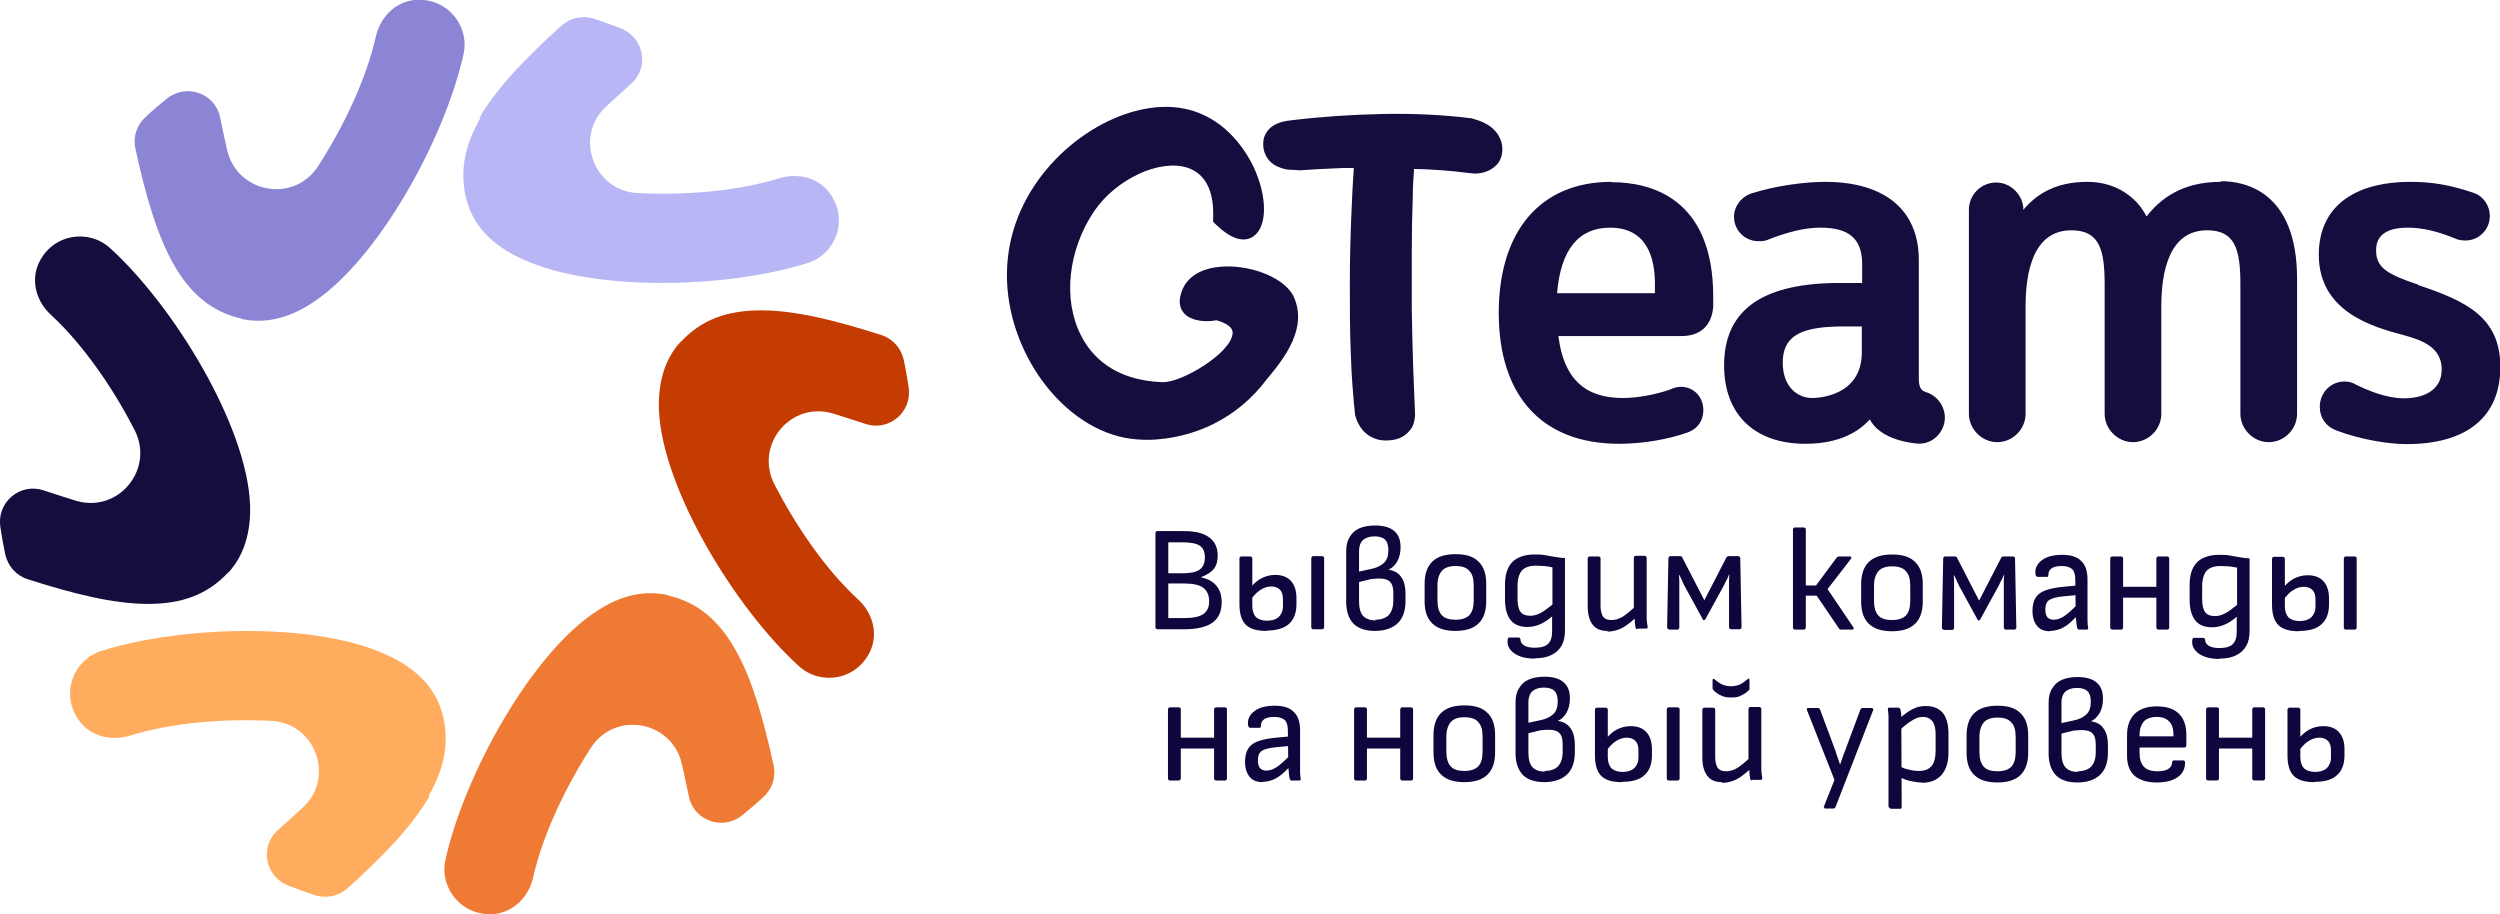 <?xml version="1.0" encoding="UTF-8"?> <svg xmlns="http://www.w3.org/2000/svg" id="_Слой_2" data-name="Слой 2" viewBox="0 0 75.88 27.75"><g id="_Слой_2-2" data-name="Слой 2"><g><path d="m35.12,19.1s-.05-.02-.05-.05v-2.88s.02-.05.05-.05h.81c.34,0,.6.06.77.19.17.12.26.31.26.56,0,.16-.04.3-.12.4-.08.1-.21.18-.39.25h0c.21.05.37.13.47.26.11.13.16.29.16.5,0,.28-.09.48-.28.62-.18.13-.47.2-.87.2h-.81Zm.34-.34h.47c.28,0,.48-.04.59-.12.12-.08.18-.21.18-.39s-.06-.32-.18-.41c-.12-.09-.31-.13-.58-.13h-.48v1.05Zm0-1.36h.45c.23,0,.4-.04.5-.11.11-.08.16-.2.16-.37s-.05-.29-.16-.36c-.11-.07-.29-.1-.54-.1h-.41v.94Zm2.98,1.75c-.29,0-.5-.06-.63-.19-.13-.13-.19-.34-.19-.63v-1.39s.02-.05.05-.05h.29s.05.02.05.05v1.45c0,.15.04.26.11.34.08.07.19.11.34.11s.27-.04.35-.11c.08-.08.13-.19.13-.33v-.22c0-.12-.03-.22-.09-.28-.06-.06-.15-.1-.26-.1-.12,0-.24.04-.34.11-.11.07-.2.17-.29.3v-.38c.1-.12.21-.22.33-.28.12-.06.26-.1.41-.1.21,0,.37.06.48.18.11.12.17.29.17.52v.19c0,.27-.08.47-.23.6s-.38.2-.67.2Zm1.41-.05s-.05-.02-.05-.05v-2.12s.02-.05.05-.05h.29s.05.02.05.05v2.12s-.02.05-.05.05h-.29Zm1.89.05c-.29,0-.51-.07-.66-.22-.14-.15-.22-.37-.22-.66v-1.53c0-.18.03-.32.1-.43.07-.12.16-.21.29-.27.13-.06.3-.09.49-.09.26,0,.46.06.58.17.13.11.19.27.19.49,0,.16-.03.3-.1.43-.07.12-.16.21-.27.25h0c.19.03.32.11.4.24.08.12.12.28.12.48v.23c0,.3-.08.53-.24.68-.16.15-.39.23-.7.23Zm0-.34c.18,0,.32-.05.41-.14.09-.1.14-.24.14-.44v-.24c0-.15-.03-.26-.1-.33-.07-.07-.17-.1-.32-.1-.05,0-.11,0-.18.01-.07,0-.14.02-.21.04-.07.02-.15.03-.23.06v.58c0,.2.04.35.12.44.08.09.21.14.38.14Zm-.5-1.46l.37-.08c.16-.03.29-.09.39-.18.1-.09.14-.22.14-.39,0-.14-.03-.25-.1-.32-.07-.07-.18-.1-.32-.1-.15,0-.27.04-.35.11-.08.08-.12.19-.12.33v.63Zm2.94,1.8c-.31,0-.54-.07-.7-.22-.16-.15-.24-.37-.24-.68v-.53c0-.3.08-.53.24-.68.16-.15.39-.22.7-.22s.54.07.69.22c.16.15.24.37.24.68v.53c0,.3-.08.53-.24.68s-.39.22-.7.22Zm0-.34c.19,0,.33-.05.42-.14.09-.1.13-.25.13-.45v-.45c0-.2-.04-.35-.13-.44-.08-.1-.22-.15-.42-.15s-.33.05-.42.15c-.08.1-.13.24-.13.44v.45c0,.2.04.35.13.45.09.1.23.14.42.14Zm2.41,1.18c-.27,0-.47-.05-.63-.16-.15-.11-.22-.24-.2-.4,0-.05.02-.08.05-.08h.3s.04.02.04.06c0,.08.04.13.11.18.08.05.19.07.33.07.18,0,.32-.04.4-.12.08-.08.12-.2.12-.38v-.29c0-.05,0-.11,0-.16h0c-.13.11-.25.19-.37.24-.12.05-.24.08-.38.08-.23,0-.4-.07-.51-.21-.11-.14-.17-.35-.17-.63v-.44c0-.31.07-.53.22-.69.15-.15.38-.23.68-.23.11,0,.21,0,.31.02.09.02.19.03.29.05.1.02.2.03.32.04v2.19c0,.18-.03.34-.1.46-.07.13-.17.22-.31.29-.14.07-.3.1-.5.1Zm-.14-1.3c.1,0,.2-.03.3-.08.1-.05.22-.14.37-.26v-1.13c-.08-.02-.16-.03-.26-.04-.09,0-.17-.01-.24-.01-.2,0-.34.05-.43.15-.08.1-.13.25-.13.47v.38c0,.18.03.32.09.4.06.08.16.12.29.12Zm2.33.46c-.19,0-.34-.06-.44-.19s-.15-.32-.15-.56v-1.46s.02-.05.05-.05h.29s.05.02.05.05v1.45c0,.15.03.26.08.33.05.07.14.1.25.1s.22-.03.34-.1c.11-.07.26-.19.43-.36v.36c-.11.1-.2.18-.3.25-.1.07-.19.12-.29.15-.09.03-.19.05-.29.05Zm.91-.05s-.05-.02-.05-.05c0-.06-.02-.12-.02-.18,0-.06-.01-.12-.01-.19l-.02-.19v-1.57s.02-.05.05-.05h.29s.05.02.05.05v1.61c0,.08,0,.17,0,.25,0,.09.02.17.03.25,0,.03-.01.05-.05.05h-.25Zm.96,0s-.05-.02-.05-.05l.04-2.12s.02-.05.05-.05h.32s.04.01.05.04l.67,1.3.67-1.3s.03-.04.05-.04h.32s.05.02.05.05l.04,2.12s-.02.05-.05.05h-.28s-.05-.02-.05-.05v-1.09s0-.09,0-.15c0-.06,0-.12,0-.19,0-.07.01-.13.01-.18h-.01c-.03.08-.06.15-.1.21-.03.07-.06.13-.09.18l-.53.97s-.02.02-.04.02c0,0-.02,0-.02,0,0,0,0,0-.01-.01l-.53-.97c-.03-.05-.06-.11-.09-.18-.03-.07-.06-.14-.1-.21h-.01c0,.05.01.11.01.18s0,.13,0,.19c0,.06,0,.11,0,.15v1.09s-.02.05-.05.05h-.28Zm5.61-.05s.01.02,0,.04c0,.01-.02.02-.04.02h-.35s-.04,0-.05-.03l-.68-1h-.33v.98s-.02.05-.05.05h-.29s-.05-.02-.05-.05v-3s.02-.05.05-.05h.29s.05.02.05.05v1.71h.31l.63-.85s.03-.03.06-.03h.34s.03,0,.04.02c0,0,0,.02,0,.04l-.72.93.79,1.17Zm1.17.11c-.31,0-.54-.07-.7-.22-.16-.15-.24-.37-.24-.68v-.53c0-.3.08-.53.24-.68s.39-.22.7-.22.54.07.69.22c.16.15.24.37.24.68v.53c0,.3-.08.53-.24.68s-.39.22-.7.22Zm0-.34c.19,0,.33-.05.42-.14.09-.1.13-.25.13-.45v-.45c0-.2-.04-.35-.13-.44-.08-.1-.22-.15-.42-.15s-.33.05-.42.15c-.08.1-.13.24-.13.44v.45c0,.2.04.35.13.45.09.1.23.14.42.14Zm1.56.29s-.05-.02-.05-.05l.04-2.12s.02-.05.05-.05h.32s.04.01.05.04l.67,1.3.67-1.3s.03-.04.05-.04h.32s.05.02.05.05l.04,2.12s-.02.05-.05.05h-.28s-.05-.02-.05-.05v-1.09s0-.09,0-.15c0-.06,0-.12,0-.19,0-.07.01-.13.01-.18h-.01c-.03.08-.06.15-.1.21-.03.07-.06.13-.09.18l-.53.97s-.02.02-.04.02c0,0-.02,0-.02,0,0,0,0,0-.01-.01l-.53-.97c-.03-.05-.06-.11-.09-.18-.03-.07-.06-.14-.1-.21h-.01c0,.05.01.11.01.18,0,.07,0,.13,0,.19,0,.06,0,.11,0,.15v1.09s-.02.05-.05.05h-.28Zm4.11,0s-.03,0-.04-.02c0-.01-.01-.03-.02-.05,0-.02-.01-.08-.02-.15,0-.08-.02-.15-.02-.22v-.17s-.01-.9-.01-.9c0-.15-.03-.26-.09-.32-.06-.06-.17-.1-.32-.1-.27,0-.41.09-.41.28,0,.03-.01.05-.04.05h-.3s-.05-.03-.05-.09c-.02-.17.05-.31.2-.42.15-.11.35-.16.61-.16s.46.06.58.19c.13.12.19.31.19.56v.97c0,.11,0,.2,0,.29,0,.08.01.15.02.21,0,.03,0,.05-.05.05h-.26Zm-.87.05c-.18,0-.31-.05-.4-.16-.09-.11-.14-.26-.14-.46,0-.16.03-.29.09-.39.06-.1.16-.18.3-.23.14-.05.32-.09.55-.11l.43-.04v.29l-.43.04c-.21.02-.35.06-.43.11s-.12.15-.12.29c0,.1.02.18.06.23.04.05.11.08.19.08.1,0,.2-.03.31-.1.11-.07.25-.2.43-.38v.34c-.11.11-.21.21-.3.28-.09.07-.18.12-.27.15-.09.03-.18.05-.28.05Zm3.27-.05s-.05-.02-.05-.05v-2.12s.02-.05.05-.05h.29s.05.02.05.05v2.12s-.02.05-.05.05h-.29Zm-1.4,0s-.05-.02-.05-.05v-2.12s.02-.05.05-.05h.29s.05.02.05.05v2.12s-.02.05-.05.05h-.29Zm.27-.97v-.33h1.16v.33h-1.16Zm3,1.86c-.27,0-.47-.05-.63-.16-.15-.11-.22-.24-.2-.4,0-.05.02-.08.05-.08h.3s.04.02.04.06c0,.08.04.13.11.18.08.05.19.07.33.07.18,0,.32-.04.4-.12.08-.08.12-.2.12-.38v-.29c0-.05,0-.11,0-.16h0c-.13.11-.25.19-.37.24-.12.05-.24.08-.38.08-.23,0-.4-.07-.51-.21-.11-.14-.17-.35-.17-.63v-.44c0-.31.07-.53.22-.69.15-.15.38-.23.68-.23.11,0,.21,0,.31.02s.19.03.29.05c.1.02.2.03.32.04v2.19c0,.18-.03.34-.1.46-.07.13-.17.22-.31.29-.14.07-.3.1-.5.1Zm-.14-1.3c.1,0,.2-.03.3-.08.1-.05.22-.14.37-.26v-1.13c-.08-.02-.16-.03-.26-.04-.09,0-.17-.01-.24-.01-.2,0-.34.05-.43.15-.08.1-.13.25-.13.47v.38c0,.18.03.32.09.4.06.08.16.12.29.12Zm2.55.46c-.29,0-.5-.06-.63-.19-.13-.13-.19-.34-.19-.63v-1.39s.02-.05.05-.05h.29s.05.02.05.05v1.45c0,.15.04.26.11.34.08.07.19.11.34.11s.27-.04.35-.11c.08-.08.13-.19.13-.33v-.22c0-.12-.03-.22-.09-.28-.06-.06-.15-.1-.26-.1-.12,0-.24.04-.34.11-.11.07-.2.17-.29.3v-.38c.1-.12.21-.22.33-.28.12-.06.26-.1.41-.1.21,0,.37.06.48.18.11.12.17.29.17.52v.19c0,.27-.08.47-.23.6-.15.14-.38.2-.67.2Zm1.41-.05s-.05-.02-.05-.05v-2.12s.02-.05.05-.05h.29s.05.02.05.05v2.12s-.02.05-.05.05h-.29Zm-34.29,4.58s-.05-.02-.05-.05v-2.12s.02-.05.05-.05h.29s.05.02.05.05v2.12s-.02.05-.05.05h-.29Zm-1.4,0s-.05-.02-.05-.05v-2.12s.02-.05.05-.05h.29s.05.02.05.05v2.12s-.02.05-.05.05h-.29Zm.27-.97v-.33h1.16v.33h-1.16Zm3.43.97s-.03,0-.04-.02c0-.01-.01-.03-.02-.05,0-.02-.01-.08-.02-.15,0-.08-.02-.15-.02-.22v-.17s-.01-.9-.01-.9c0-.15-.03-.26-.09-.32-.06-.06-.17-.1-.32-.1-.27,0-.41.09-.41.28,0,.03-.01.05-.04.05h-.3s-.05-.03-.05-.09c-.02-.17.05-.31.2-.42.15-.11.35-.16.61-.16s.46.06.58.19c.13.12.19.31.19.56v.97c0,.11,0,.2,0,.29,0,.08.01.15.02.21,0,.03,0,.05-.05.05h-.26Zm-.87.05c-.18,0-.31-.05-.4-.16-.09-.11-.14-.26-.14-.46,0-.16.03-.29.09-.39.06-.1.16-.18.3-.23.14-.05.32-.09.55-.11l.43-.04v.29l-.43.04c-.21.02-.35.06-.43.11s-.12.15-.12.29c0,.1.02.18.06.23.04.05.11.08.19.08.1,0,.2-.03.31-.1.11-.07.25-.2.43-.38v.34c-.11.11-.21.21-.3.28-.09.07-.18.12-.27.15-.09.03-.18.05-.28.05Zm4.22-.05s-.05-.02-.05-.05v-2.12s.02-.05.05-.05h.29s.05.02.05.05v2.12s-.02.05-.05.05h-.29Zm-1.4,0s-.05-.02-.05-.05v-2.12s.02-.05.05-.05h.29s.05.02.05.05v2.12s-.02.05-.05.05h-.29Zm.27-.97v-.33h1.16v.33h-1.16Zm3.03,1.02c-.31,0-.54-.07-.7-.22-.16-.15-.24-.37-.24-.68v-.53c0-.3.08-.53.24-.68s.39-.22.7-.22.54.07.69.22c.16.15.24.37.24.68v.53c0,.3-.08.53-.24.68-.16.15-.39.22-.7.22Zm0-.34c.19,0,.33-.05.42-.14.09-.1.13-.25.13-.45v-.45c0-.2-.04-.35-.13-.44-.08-.1-.22-.15-.42-.15s-.33.05-.42.15c-.08.1-.13.24-.13.44v.45c0,.2.04.35.13.45.09.1.23.14.42.14Zm2.43.34c-.29,0-.51-.07-.66-.22-.14-.15-.22-.37-.22-.66v-1.53c0-.18.03-.32.1-.43.07-.12.16-.21.29-.27.13-.06.3-.09.49-.09.26,0,.46.06.58.17.13.11.19.27.19.49,0,.16-.03.3-.1.43-.07.12-.16.21-.27.25h0c.19.03.32.11.4.24.08.12.12.28.12.48v.23c0,.3-.08.53-.24.68-.16.15-.39.23-.7.23Zm0-.34c.18,0,.32-.05.41-.14.09-.1.14-.24.14-.44v-.24c0-.15-.03-.26-.1-.33-.07-.07-.17-.1-.32-.1-.05,0-.11,0-.18.01-.07,0-.14.02-.21.04-.07.02-.15.03-.23.06v.58c0,.2.04.35.12.44.08.09.21.14.38.14Zm-.5-1.46l.37-.08c.16-.03.29-.09.39-.18.1-.09.14-.22.14-.39,0-.14-.03-.25-.1-.32-.07-.07-.18-.1-.32-.1-.15,0-.27.04-.35.11-.08.08-.12.19-.12.33v.63Zm2.85,1.8c-.29,0-.5-.06-.63-.19-.13-.13-.19-.34-.19-.63v-1.39s.02-.05.05-.05h.29s.05.02.05.05v1.45c0,.15.04.26.11.34.08.07.19.11.34.11s.27-.04.35-.11c.08-.08.13-.19.13-.33v-.22c0-.12-.03-.22-.09-.28-.06-.06-.15-.1-.26-.1-.12,0-.24.04-.34.11-.11.07-.2.17-.29.3v-.38c.1-.12.21-.22.33-.28.12-.06.26-.1.41-.1.21,0,.37.06.48.18.11.12.17.29.17.52v.19c0,.27-.08.47-.23.6-.15.14-.38.2-.67.2Zm1.41-.05s-.05-.02-.05-.05v-2.12s.02-.05.05-.05h.29s.05.02.05.05v2.12s-.02.05-.05.05h-.29Zm1.62.05c-.19,0-.34-.06-.44-.19s-.15-.32-.15-.56v-1.46s.02-.05.05-.05h.29s.05.02.05.05v1.45c0,.15.03.26.08.33.05.07.14.1.25.1s.22-.03.34-.1c.11-.07.26-.19.43-.36v.36c-.11.1-.2.18-.3.25-.1.07-.19.12-.29.15-.09.03-.19.05-.29.05Zm.91-.05s-.05-.02-.05-.05c0-.06-.02-.12-.02-.18,0-.06-.01-.12-.01-.19l-.02-.19v-1.57s.02-.05.05-.05h.29s.05.02.05.05v1.61c0,.08,0,.17,0,.25,0,.09.02.17.03.25,0,.03-.01.05-.05.05h-.25Zm-.62-2.52c-.1,0-.19-.01-.27-.04-.07-.03-.13-.06-.18-.1-.05-.04-.08-.06-.1-.09-.01-.01-.02-.03-.02-.05v-.24s0-.03.01-.04c0,0,.02,0,.04,0,.04.04.11.09.19.14.09.05.2.08.32.08s.23-.03.32-.08c.09-.06.16-.11.19-.14.02-.02.03-.02.04,0,0,0,.01.02.01.04v.24s0,.02,0,.03c0,0,0,.02-.01.02-.02.02-.05.05-.1.09-.05.03-.1.06-.18.1-.07.03-.16.04-.27.04Zm2.84,3.36s-.05-.02-.03-.05l.32-.81-.84-2.13s0-.05.03-.05h.32s.04.01.05.04l.41,1.1c.04.09.07.19.1.29.04.1.07.2.1.29h0c.03-.1.07-.19.1-.29.04-.1.08-.2.11-.29l.41-1.1s.03-.04.05-.04h.3s.05.02.04.05l-1.15,2.96s-.03.04-.05.04h-.29Zm2.93-.78c-.11,0-.23-.02-.36-.05s-.22-.07-.3-.12v-.33c.07.05.17.09.28.11.11.03.21.04.3.04.18,0,.3-.05.39-.15.08-.1.12-.26.12-.46v-.5c0-.18-.03-.31-.1-.4-.06-.08-.16-.13-.28-.13-.11,0-.21.03-.32.1-.11.06-.25.17-.42.33v-.36c.1-.09.2-.17.29-.23.09-.06.18-.1.26-.13.09-.03.18-.04.28-.04.22,0,.39.07.51.21.11.14.17.35.17.63v.57c0,.29-.07.52-.21.68s-.34.24-.6.24Zm-.95.78s-.05-.02-.05-.05v-2.49c0-.07,0-.15,0-.23,0-.08-.01-.16-.02-.23,0-.04.01-.05.05-.05h.28s.05.02.05.05c0,.02.01.05.02.09,0,.04.01.08.01.12,0,.04,0,.06,0,.08v.23s.01,2.45.01,2.45c0,.03-.02.05-.05.05h-.29Zm3.26-.78c-.31,0-.54-.07-.7-.22-.16-.15-.24-.37-.24-.68v-.53c0-.3.08-.53.24-.68s.39-.22.7-.22.54.07.69.22c.16.15.24.37.24.68v.53c0,.3-.08.53-.24.68s-.39.22-.7.22Zm0-.34c.19,0,.33-.05.42-.14.09-.1.13-.25.13-.45v-.45c0-.2-.04-.35-.13-.44-.08-.1-.22-.15-.42-.15s-.33.05-.42.15c-.08.1-.13.24-.13.44v.45c0,.2.04.35.13.45.09.1.23.14.42.14Zm2.43.34c-.29,0-.51-.07-.66-.22-.14-.15-.22-.37-.22-.66v-1.53c0-.18.03-.32.1-.43.07-.12.16-.21.29-.27.13-.06.3-.09.49-.09.26,0,.46.06.58.17.13.11.19.27.19.49,0,.16-.03.3-.1.43-.07.12-.16.21-.27.25h0c.19.03.32.11.4.24.08.12.12.28.12.48v.23c0,.3-.08.53-.24.68-.16.15-.39.23-.7.23Zm0-.34c.18,0,.32-.05.41-.14.09-.1.14-.24.14-.44v-.24c0-.15-.03-.26-.1-.33-.07-.07-.17-.1-.32-.1-.05,0-.11,0-.18.01-.07,0-.14.02-.21.04-.07.02-.15.03-.23.06v.58c0,.2.04.35.12.44.08.09.21.14.38.14Zm-.5-1.46l.37-.08c.16-.03.29-.09.39-.18.1-.09.14-.22.14-.39,0-.14-.03-.25-.1-.32-.07-.07-.18-.1-.32-.1-.15,0-.27.04-.35.11-.08.08-.12.19-.12.33v.63Zm2.9,1.8c-.29,0-.51-.07-.67-.2-.15-.14-.23-.34-.23-.6v-.63c0-.29.08-.5.23-.65.15-.15.38-.23.67-.23s.52.07.67.22c.15.14.23.36.23.63v.35s-.02.05-.05.05h-1.37v.14c0,.2.04.35.13.44.08.09.22.14.41.14.14,0,.25-.02.33-.07.08-.05.12-.12.12-.21,0-.03.02-.05.05-.05h.29s.04.01.05.04c.01.19-.06.35-.21.46-.15.11-.37.17-.64.17Zm-.52-1.4h1.03v-.03c0-.19-.04-.33-.13-.42-.08-.09-.21-.14-.38-.14s-.31.05-.39.14c-.08.09-.13.23-.13.42v.02Zm3.47,1.34s-.05-.02-.05-.05v-2.12s.02-.05.05-.05h.29s.05.02.05.05v2.12s-.02.05-.05.05h-.29Zm-1.4,0s-.05-.02-.05-.05v-2.12s.02-.05.05-.05h.29s.05.02.05.05v2.12s-.02.05-.05.05h-.29Zm.27-.97v-.33h1.16v.33h-1.16Zm2.97,1.02c-.29,0-.5-.06-.63-.19-.13-.13-.19-.34-.19-.63v-1.39s.02-.05.05-.05h.29s.05.02.05.05v1.45c0,.15.04.26.11.34.08.07.19.11.34.11s.27-.04.35-.11c.08-.08.13-.19.13-.33v-.22c0-.12-.03-.22-.09-.28-.06-.06-.15-.1-.26-.1-.12,0-.24.04-.34.11-.11.07-.2.17-.29.3v-.38c.1-.12.21-.22.33-.28.12-.06.26-.1.41-.1.21,0,.37.06.48.18.11.12.17.29.17.52v.19c0,.27-.08.47-.23.6-.15.14-.38.2-.67.2Z" style="fill: #10053d;"></path><path d="m39.25,8.97c.47.97-.27,1.91-.8,2.54l-.03.04c-.35.46-.97,1.09-1.93,1.47-.22.09-.89.33-1.68.33-.21,0-.43-.02-.66-.06-2.05-.4-3.72-2.84-3.58-5.22.14-2.43,2.11-4.23,3.89-4.7,2.31-.61,3.33,1.15,3.59,1.7.42.9.42,1.8,0,2.1-.21.15-.58.2-1.17-.38l-.06-.06v-.09c.04-.83-.23-1.37-.78-1.55-.84-.27-2.16.34-2.83,1.32-.79,1.17-.96,2.68-.4,3.77.31.62,1,1.37,2.48,1.42,0,0,.01,0,.02,0,.57,0,2.02-.86,2.1-1.46.03-.18-.14-.32-.49-.42-.29.06-.75.04-.98-.21-.1-.11-.19-.31-.09-.61.13-.45.54-.74,1.16-.8.8-.09,1.91.26,2.24.87h0Zm6.25-4.83c-.06-.11-.15-.21-.24-.28-.09-.07-.18-.12-.27-.16-.09-.04-.19-.07-.33-.11-.89-.11-1.81-.15-2.72-.13-.91.02-1.83.08-2.74.19-.11.01-.21.03-.29.05-.1.03-.2.07-.29.13-.1.07-.17.16-.22.26-.06.12-.07.25-.05.42.03.15.09.27.17.36.08.09.18.16.29.2.1.04.2.07.3.08.09.01.19,0,.32.02.42-.03.85-.05,1.31-.07.11,0,.22,0,.33,0h.02c-.03.42-.05.86-.07,1.33-.03.7-.05,1.43-.05,2.18,0,.74,0,1.45.03,2.13.02.67.07,1.29.13,1.86.04.15.1.27.16.36.07.11.16.2.29.28.13.08.29.13.49.13s.36-.04.49-.11c.12-.07.21-.16.28-.26.06-.1.1-.22.11-.4-.02-.47-.04-.98-.06-1.53-.02-.55-.03-1.12-.04-1.7,0-.59,0-1.17,0-1.74,0-.57.01-1.11.03-1.63,0-.32.02-.61.04-.87h.04c.17,0,.35.01.51.02.44.02.85.07,1.28.12.15,0,.28-.03.38-.07.11-.04.21-.11.3-.2.1-.11.16-.25.17-.45,0-.15-.03-.29-.1-.4Zm3.4,1.38c-2.14,0-3.41,1.49-3.41,3.98s1.29,3.97,3.65,3.97c.71,0,1.49-.13,2.1-.35.29-.11.46-.36.46-.67,0-.4-.29-.71-.68-.71-.13,0-.23.04-.3.07l-.05.02c-.47.16-.99.25-1.42.25-1.16,0-1.79-.6-1.95-1.88h3.74c.57,0,.92-.32.96-.9v-.29c0-3.03-1.93-3.48-3.09-3.48Zm1.33,3.38h-2.97c.11-1.32.65-1.99,1.61-1.99,1.12,0,1.36.92,1.36,1.7,0,.1,0,.21,0,.29Zm8.23,3c-.11-.03-.22-.09-.22-.4v-3.61c0-1.51-1.03-2.37-2.84-2.37-.57,0-1.46.1-2.27.36-.29.11-.5.39-.5.7,0,.41.33.74.74.74.09,0,.19,0,.28-.04.63-.25,1.15-.37,1.6-.37.88,0,1.27.34,1.27,1.11v.57h-.85c-2.24.04-3.34.86-3.34,2.5,0,1.49.92,2.38,2.47,2.38,1.07,0,1.65-.4,1.95-.74.06.1.13.2.22.28.27.24.66.39,1.18.45.22.03.45-.04.61-.19.17-.15.27-.37.27-.59,0-.36-.24-.68-.58-.78Zm-1.95-1.21c0,1.35-1.35,1.39-1.51,1.39-.43,0-.89-.33-.89-1.07,0-.77.48-1.08,1.7-1.1h.7s0,.77,0,.77Zm10.89-5.17c-1.19,0-1.84.53-2.25,1.05-.07-.13-.15-.27-.28-.41-.39-.42-.91-.64-1.52-.64-.99,0-1.56.4-1.94.85v-.09c-.05-.41-.41-.74-.82-.74-.46,0-.83.37-.83.83v6.19c0,.46.39.86.86.86s.86-.39.86-.86v-3.26c0-1.06.24-2.31,1.39-2.31.85,0,1.01.58,1.01,1.64v3.93c0,.46.39.86.86.86s.86-.39.86-.86v-3.26c0-1.06.24-2.31,1.39-2.31.85,0,1.01.58,1.01,1.64v3.93c0,.46.39.86.86.86s.86-.39.86-.86v-4.1c0-2.67-1.61-2.96-2.3-2.96Zm6,3.12c-.94-.31-1.28-.52-1.28-1.03,0-.17,0-.7.96-.7.44,0,.91.11,1.44.33.08.04.2.06.31.06.41,0,.74-.33.74-.74,0-.33-.2-.61-.5-.71-.71-.24-1.26-.33-1.9-.33-1.78,0-2.79.8-2.79,2.21,0,1.75,1.67,2.2,2.57,2.44.6.16,1.16.39,1.16,1.04,0,.81-.86.88-1.13.88-.56,0-1.11-.24-1.46-.41-.11-.07-.23-.1-.36-.1-.42,0-.75.34-.75.77,0,.32.18.59.49.71h0c.76.29,1.62.42,2.14.42,1.84,0,2.85-.83,2.85-2.34s-1.03-2-2.5-2.49Z" style="fill: #150d3e;"></path><g><path d="m7.33,9.68c.68.15,1.4,0,2.12-.47,2.02-1.29,4.06-5.02,4.62-7.57.19-.87-.51-1.73-1.49-1.64-.59.06-1.04.53-1.17,1.1-.3,1.34-1.02,2.81-1.76,3.95-.73,1.12-2.43.82-2.75-.47-.05-.23-.14-.62-.22-1.02-.15-.73-1.03-1.04-1.61-.57-.22.18-.44.36-.65.56-.27.24-.39.61-.31.96.31,1.43.66,2.64,1.17,3.53.49.86,1.14,1.43,2.05,1.63Z" style="fill: #8c84d4;"></path><path d="m14.58,3.58c-.49.86-.66,1.7-.39,2.59.21.67.7,1.21,1.47,1.6,2.13,1.11,6.38,1,8.86.21.85-.27,1.25-1.31.67-2.11-.34-.48-.98-.63-1.54-.46-1.31.41-2.94.52-4.3.45-1.33-.07-1.93-1.7-.97-2.61.17-.16.47-.43.78-.71.56-.5.38-1.41-.32-1.68-.27-.1-.53-.2-.81-.29-.34-.11-.72-.03-.99.21-1.09.98-1.96,1.89-2.48,2.78Z" style="fill: #b9b6f6;"></path><path d="m20.66,10.37c-.47.51-.69,1.21-.66,2.07.1,2.4,2.32,6.03,4.25,7.78.66.6,1.76.43,2.17-.47.24-.54.06-1.16-.38-1.56-1.01-.93-1.92-2.29-2.54-3.5-.6-1.19.5-2.52,1.78-2.14.22.07.61.19,1,.32.71.23,1.41-.37,1.3-1.11-.04-.28-.09-.56-.15-.84-.08-.35-.33-.64-.68-.75-1.4-.45-2.62-.75-3.65-.75s-1.81.28-2.44.96Z" style="fill: #c43c02;"></path><path d="m20.26,18.06c-.68-.15-1.4,0-2.12.47-2.02,1.29-4.06,5.02-4.62,7.57-.19.87.51,1.73,1.49,1.64.59-.06,1.04-.53,1.17-1.1.3-1.34,1.02-2.81,1.76-3.95.73-1.12,2.43-.82,2.75.47.05.23.14.62.22,1.02.15.73,1.03,1.04,1.61.57.22-.18.44-.36.65-.56.27-.24.39-.61.31-.96-.31-1.43-.66-2.64-1.17-3.53-.49-.86-1.14-1.43-2.05-1.63Z" style="fill: #ee7a34;"></path><path d="m13.01,24.16c.49-.86.66-1.7.39-2.59-.21-.67-.7-1.21-1.47-1.6-2.13-1.11-6.38-1-8.86-.21-.85.27-1.25,1.31-.67,2.11.34.48.98.63,1.54.46,1.31-.41,2.94-.52,4.3-.45,1.33.07,1.93,1.7.97,2.61-.17.16-.47.43-.78.71-.56.5-.38,1.41.32,1.68.27.1.53.2.81.29.34.11.72.03.99-.21,1.09-.98,1.96-1.89,2.48-2.78Z" style="fill: #ffac5f;"></path><path d="m6.93,17.38c.47-.51.69-1.21.66-2.07-.1-2.4-2.32-6.03-4.25-7.78-.66-.6-1.76-.43-2.17.47-.24.54-.06,1.16.38,1.56,1.01.93,1.92,2.29,2.54,3.5.6,1.19-.5,2.52-1.78,2.14-.22-.07-.61-.19-1-.32-.71-.23-1.41.37-1.3,1.11.04.28.09.56.15.84.08.35.33.64.68.75,1.4.45,2.62.75,3.65.75s1.81-.28,2.44-.96Z" style="fill: #150d3e;"></path></g></g></g></svg> 